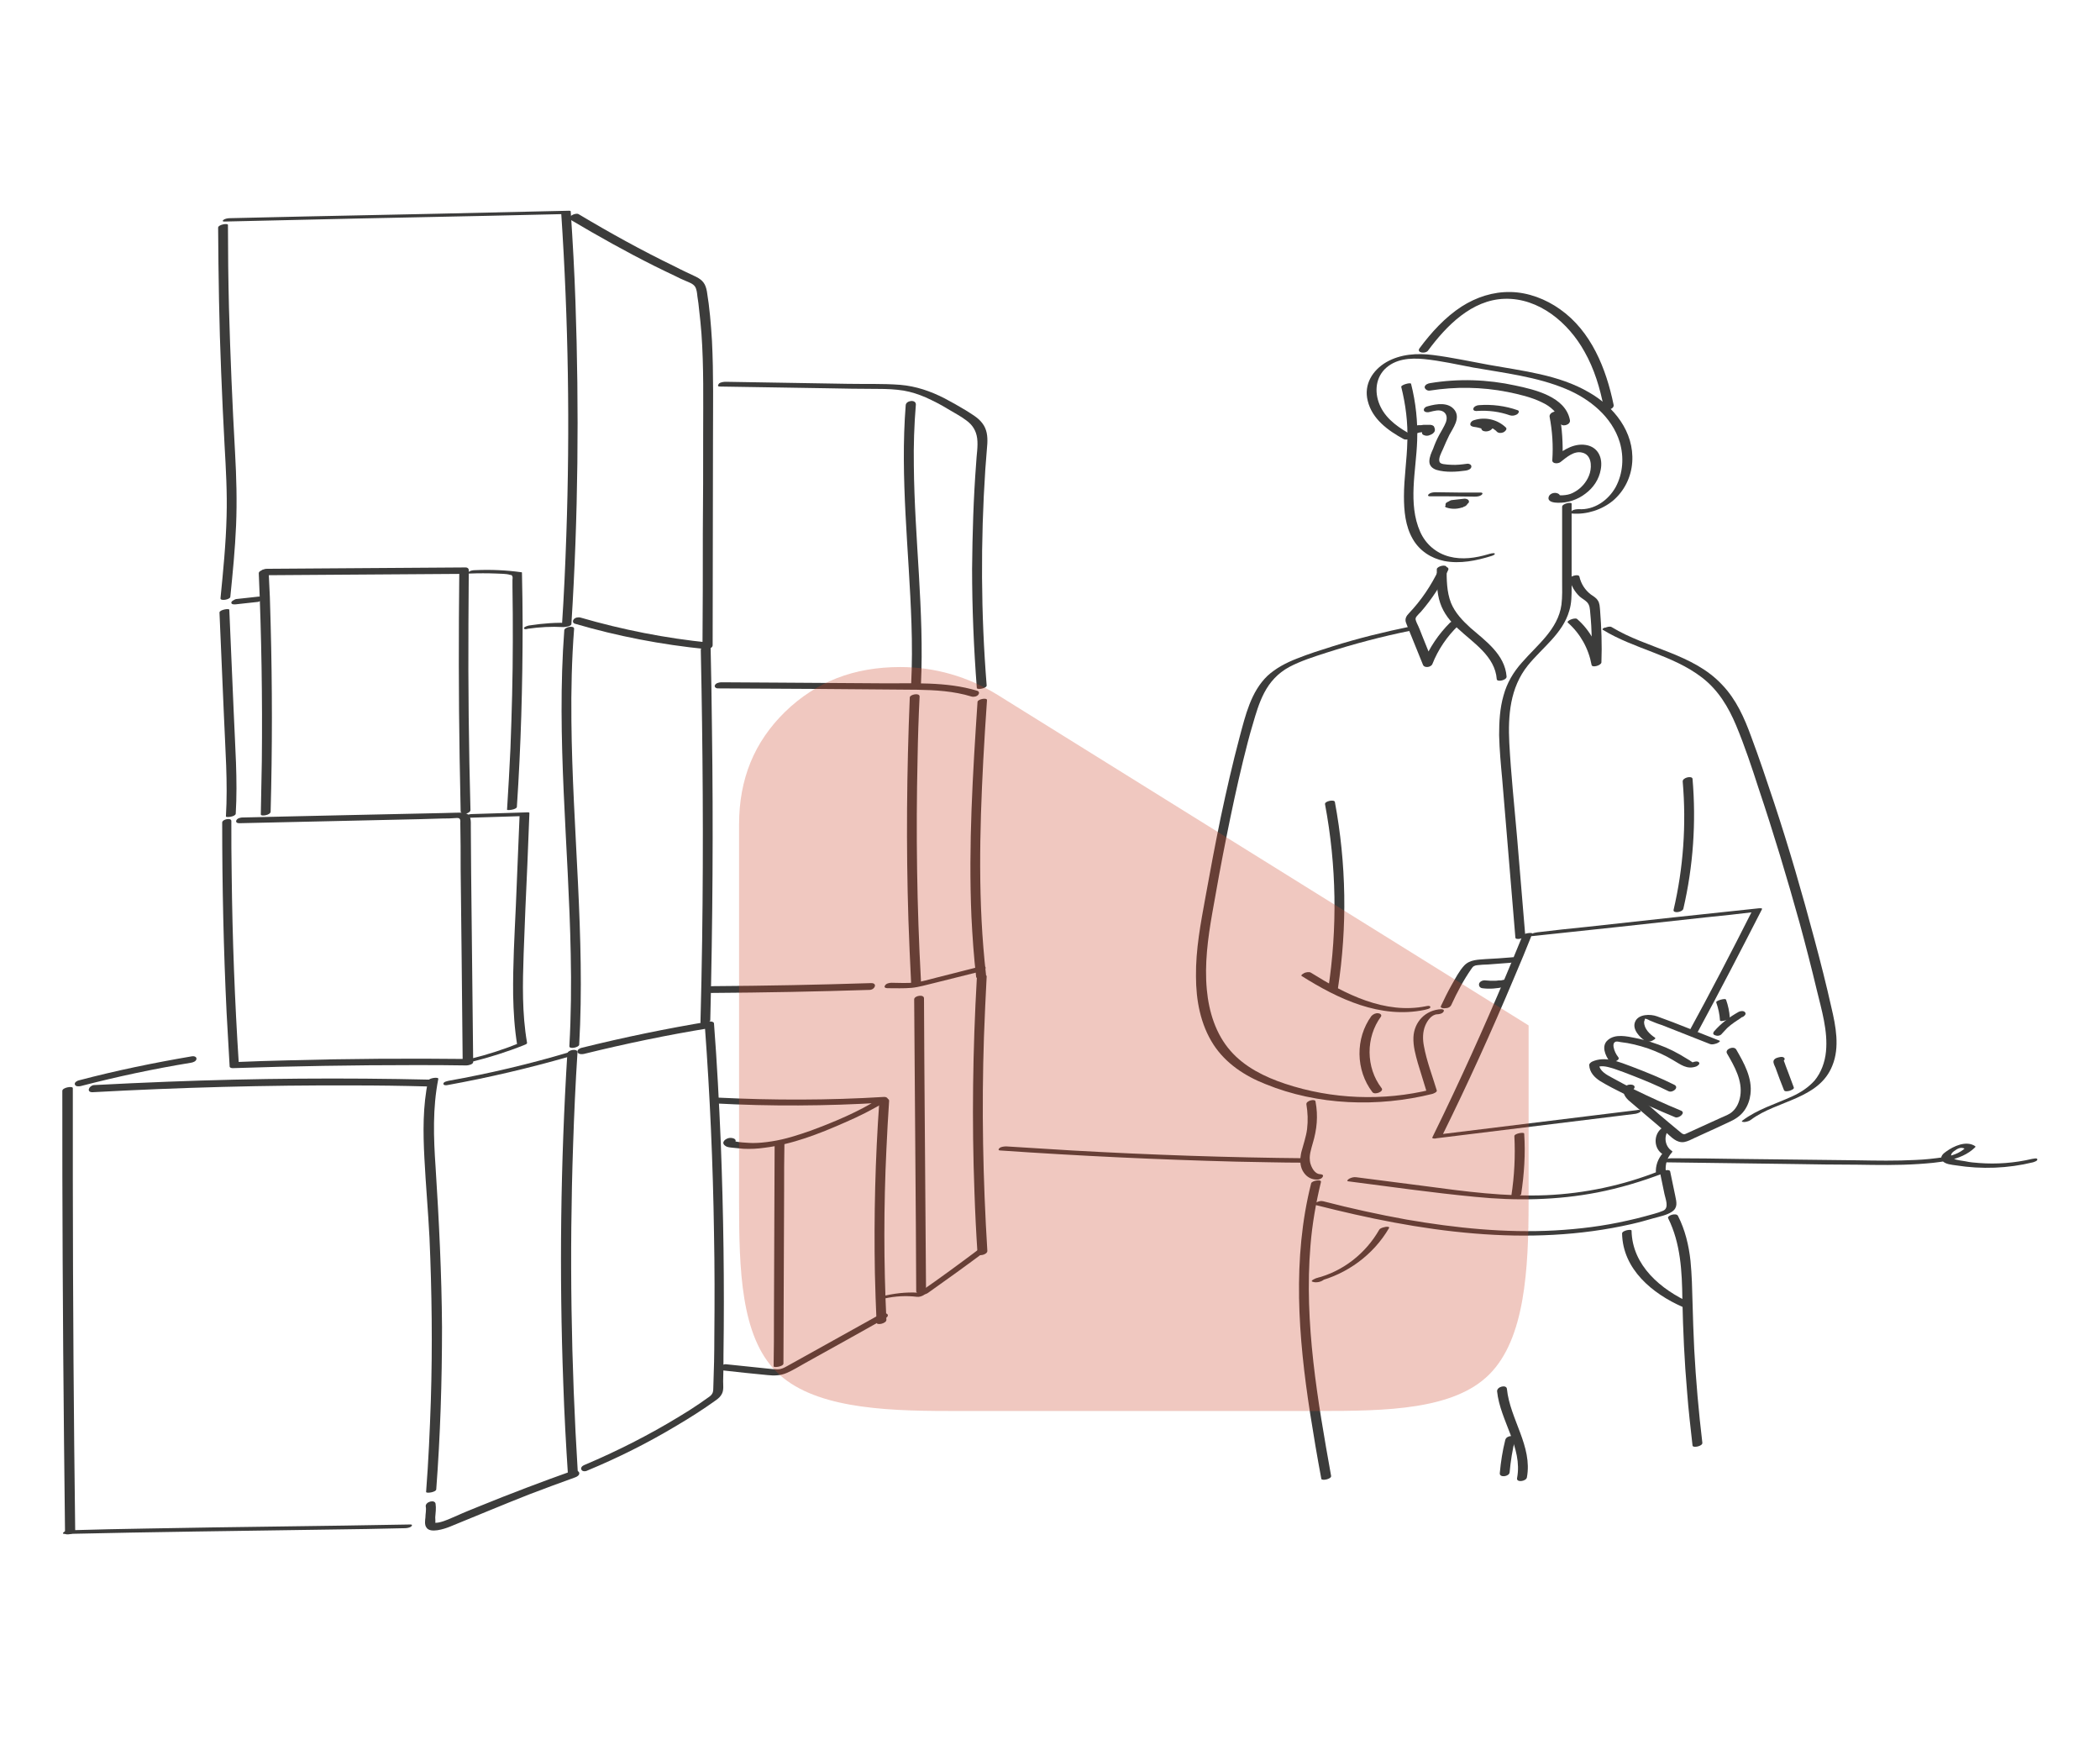 <?xml version="1.0" encoding="UTF-8"?> <svg xmlns="http://www.w3.org/2000/svg" xmlns:xlink="http://www.w3.org/1999/xlink" version="1.1" id="Calque_1" x="0px" y="0px" viewBox="0 0 620 515" style="enable-background:new 0 0 620 515;" xml:space="preserve"> <style type="text/css"> .st0{fill:#3C3C3B;} .st1{opacity:0.3;fill:#CC482E;enable-background:new ;} </style> <g> <path class="st0" d="M22.2,451.8c-0.2-16.7-0.4-33.5-0.5-50.2c-0.1-17.7-0.2-35.4-0.2-53.2c0-9.1,0-18.1,0-27.2 c0-0.7-3.1-0.2-3.1,0.8c0,16.7,0,33.5,0.1,50.2c0.1,17.7,0.2,35.4,0.4,53.2c0.1,9.1,0.2,18.1,0.3,27.2 C19.2,453.3,22.3,452.8,22.2,451.8L22.2,451.8z"></path> <path class="st0" d="M27.4,322.4c25.6-1.4,51.2-2.1,76.8-2c7.3,0,14.6,0.1,21.9,0.3c0.6,0,1.6-0.2,1.9-0.9c0.3-0.6-0.2-1.1-0.8-1.1 c-25.8-0.6-51.7-0.4-77.6,0.6c-7.3,0.3-14.6,0.6-21.9,1C26.2,320.5,25.4,322.5,27.4,322.4L27.4,322.4z"></path> <path class="st0" d="M126.4,319c-1.6,7.5-1.5,15.3-1.1,22.9c0.4,7.8,1.1,15.6,1.5,23.4c0.7,16,0.9,32.1,0.4,48.1 c-0.3,9-0.7,18-1.4,27c0,0.5,3,0.1,3-0.8c1.2-15.9,1.7-31.8,1.7-47.8c-0.1-15.8-0.9-31.6-1.9-47.3c-0.6-8.7-0.9-17.4,0.8-26 C129.6,317.8,126.6,318.2,126.4,319L126.4,319z"></path> <path class="st0" d="M132.1,320.3c12.1-2.2,24.1-5,35.9-8.4c0.3-0.1,1.4-0.4,1.3-1c-0.1-0.5-1.3-0.3-1.6-0.2 c-11.5,3.4-23.3,6.2-35.1,8.3c-0.4,0.1-1.7,0.3-1.7,0.9C130.9,320.4,131.7,320.4,132.1,320.3L132.1,320.3z"></path> <path class="st0" d="M167.5,311c-2,32.4-2.4,64.8-1.2,97.3c0.3,9.1,0.8,18.2,1.4,27.3c0.1,1,3,0.4,2.9-0.8 c-2-32.2-2.5-64.5-1.4-96.8c0.3-9.1,0.7-18.2,1.3-27.4C170.5,309.4,167.6,309.9,167.5,311L167.5,311z"></path> <path class="st0" d="M172.4,311.1c12.2-3,24.6-5.6,37-7.6c-0.4-0.2-0.9-0.4-1.3-0.6c1.5,20.3,2.4,40.6,2.7,61 c0.2,10.1,0.2,20.3,0.1,30.4c0,5.1-0.1,10.1-0.3,15.2c0,1.3-0.1,2-1.2,2.8c-1,0.7-2,1.4-3,2.1c-1.9,1.3-3.8,2.5-5.8,3.7 c-9,5.5-18.5,10.3-28.2,14.4c-0.5,0.2-1.1,0.8-0.7,1.4c0.4,0.6,1.4,0.4,1.9,0.1c8.9-3.7,17.5-8,25.7-12.9c4.1-2.4,8.2-5,12.1-7.8 c0.7-0.5,1.4-1.1,1.8-2c0.5-1.1,0.3-2.4,0.3-3.6c0.1-2.6,0.1-5.1,0.1-7.7c0.3-20.9,0-41.9-0.8-62.8c-0.5-11.7-1.1-23.4-2-35.1 c0-0.5-0.9-0.6-1.3-0.6c-12.7,2.1-25.3,4.7-37.8,7.8c-0.5,0.1-1.4,0.6-1.2,1.3C170.9,311.3,171.9,311.2,172.4,311.1L172.4,311.1z"></path> <path class="st0" d="M65.6,242.8c0,18.7,0.4,37.4,1.3,56.1c0.3,5.3,0.6,10.6,0.9,15.9c0,0.4,0.6,0.5,0.9,0.5 c17.9-0.6,35.7-0.9,53.6-0.9c5.1,0,10.3,0,15.4,0.1c0.5,0,2-0.3,2-1c-0.2-18.5-0.4-37.1-0.6-55.6c0-4.7-0.1-9.3-0.1-14 c0-1.5,0.2-3.4-1.7-3.9c-0.9-0.2-1.9-0.1-2.8-0.1c-1.2,0-2.5,0.1-3.7,0.1c-9.2,0.2-18.5,0.4-27.7,0.6c-10.5,0.2-21,0.5-31.4,0.7 c-0.6,0-1.6,0.2-1.9,0.8s0.2,0.9,0.8,0.9c17.9-0.4,35.7-0.8,53.6-1.2c2.2-0.1,4.5-0.1,6.7-0.2c1.1,0,2.2,0,3.2-0.1 c0.5,0,1.3-0.2,1.6,0.2c0.3,0.3,0.2,1,0.2,1.3c0.1,4.5,0.1,9,0.1,13.5c0.1,8.9,0.2,17.8,0.3,26.7c0.1,10.1,0.2,20.3,0.3,30.4 c0.7-0.3,1.3-0.7,2-1c-17.9-0.2-35.7-0.1-53.6,0.4c-5.1,0.1-10.3,0.3-15.4,0.5c0.3,0.2,0.6,0.3,0.9,0.5 c-1.2-18.6-1.9-37.2-2.1-55.8c-0.1-5.2-0.1-10.5-0.1-15.7C68.5,241.2,65.6,241.8,65.6,242.8L65.6,242.8z"></path> <path class="st0" d="M138,241.4c5.4-0.2,10.8-0.3,16.2-0.5c-0.3-0.1-0.5-0.1-0.8-0.2c-0.4,8.9-0.7,17.8-1.1,26.7 c-0.4,8.7-0.9,17.5-0.8,26.3c0.1,5,0.4,9.9,1.2,14.8c0.3-0.2,0.6-0.5,0.9-0.7c-4.7,1.9-9.6,3.5-14.5,4.7c-0.3,0.1-1.4,0.4-1.3,0.8 c0.1,0.4,1.4,0.1,1.6,0.1c5.2-1.3,10.3-2.9,15.3-4.9c0.2-0.1,1-0.3,0.9-0.7c-1.5-8.7-1.3-17.5-1-26.3s0.7-17.6,1.1-26.4 c0.2-5,0.4-10,0.6-15.1c0-0.3-0.7-0.2-0.8-0.2c-5.4,0.2-10.8,0.3-16.2,0.5c-0.5,0-1.7,0.2-1.9,0.7C137,241.4,137.5,241.4,138,241.4 L138,241.4z"></path> <path class="st0" d="M23.8,320.6c10.8-2.8,21.6-5.1,32.6-6.9c0.6-0.1,1.5-0.4,1.6-1.1s-0.8-0.9-1.3-0.8 c-11.2,1.9-22.4,4.2-33.4,7.1c-0.5,0.1-1.4,0.6-1.2,1.2C22.3,320.8,23.3,320.7,23.8,320.6L23.8,320.6z"></path> <path class="st0" d="M76.4,169.2c0.8,18.5,1.1,37,0.9,55.5c-0.1,5.2-0.2,10.5-0.3,15.7c0,0.7,2.9,0.2,2.9-0.8 c0.5-18.5,0.5-37,0-55.5c-0.1-5.2-0.3-10.4-0.6-15.7C79.3,167.7,76.4,168.2,76.4,169.2L76.4,169.2z"></path> <path class="st0" d="M77.9,169.8c19.5-0.1,39-0.3,58.6-0.4c-0.3-0.3-0.6-0.5-0.9-0.8c-0.2,18.4-0.2,36.8,0.1,55.1 c0.1,5.2,0.2,10.5,0.3,15.7c0,1.4,2.9,0.8,2.9-0.3c-0.5-18.4-0.7-36.8-0.6-55.1c0-5.2,0.1-10.5,0.1-15.7c0-0.5-0.4-0.8-0.9-0.8 c-19.5,0.1-39,0.3-58.6,0.4c-0.6,0-1.6,0.2-1.9,0.8C76.8,169.3,77.3,169.8,77.9,169.8L77.9,169.8z"></path> <path class="st0" d="M138.7,169.3c2.6-0.1,5.2-0.1,7.8,0c1.3,0.1,2.9,0,4.1,0.4c0.5,0.1,0.4-0.1,0.7,0.5c0.1,0.2,0,0.9,0,1 c0,0.7,0,1.3,0,2c0.1,5.4,0.1,10.7,0.1,16.1c0,10.6-0.3,21.1-0.7,31.7c-0.3,6-0.6,12-1,18c0,0.3,2.8,0,2.9-0.8 c1.2-18,1.7-35.9,1.7-53.9c0-5.1-0.1-10.2-0.2-15.3c-0.1-0.1-0.1-0.1-0.3-0.1c-4.4-0.6-8.9-0.8-13.4-0.6c-0.7,0-1.5,0.1-2,0.5 C138.2,169.1,138,169.4,138.7,169.3L138.7,169.3z"></path> <path class="st0" d="M66.2,65.4c26-0.6,52-1.2,78-1.7c7.3-0.2,14.7-0.3,22-0.5c-0.2-0.1-0.3-0.1-0.5-0.2c2.1,31.6,2.6,63.3,1.5,95 c-0.3,8.9-0.7,17.9-1.3,26.8c0.8-0.3,1.6-0.6,2.4-0.9c-4-0.2-7.9,0.1-11.9,0.7c-0.3,0-1.7,0.4-1.7,0.8c0,0.5,0.9,0.3,1.1,0.2 c3.5-0.5,7-0.7,10.5-0.5c0.5,0,2.4-0.2,2.4-0.9c2-31.6,2.3-63.3,1.2-95c-0.3-8.9-0.8-17.9-1.4-26.8c0-0.2-0.4-0.2-0.5-0.2 c-26,0.6-52,1.2-78,1.7c-7.3,0.2-14.7,0.3-22,0.5c-0.6,0-1.5,0.1-2,0.5C65.7,65.1,65.6,65.4,66.2,65.4L66.2,65.4z"></path> <path class="st0" d="M69.5,178.4c2.1-0.2,4.2-0.5,6.4-0.7c0.4,0,0.8-0.2,1.1-0.4c0.2-0.1,0.5-0.3,0.6-0.6c0.1-0.6-0.9-0.6-1.2-0.6 c-2.1,0.2-4.2,0.5-6.4,0.7c-0.4,0-0.8,0.2-1.1,0.4c-0.2,0.1-0.5,0.3-0.6,0.6C68.2,178.5,69.2,178.4,69.5,178.4L69.5,178.4z"></path> <path class="st0" d="M64.4,67.2c0.1,14.3,0.3,28.5,0.9,42.8c0.3,7.1,0.6,14.3,1,21.4c0.4,7,0.8,14,0.6,21c-0.2,8.1-1,16.1-1.8,24.2 c-0.1,0.9,2.8,0.4,2.9-0.4c0.7-7,1.4-14,1.7-21.1c0.3-7.2,0.1-14.3-0.3-21.5c-0.8-14.2-1.4-28.5-1.8-42.8 c-0.2-8.1-0.3-16.3-0.3-24.4C67.3,65.8,64.4,66.3,64.4,67.2L64.4,67.2z"></path> <path class="st0" d="M168.5,64.9c8.1,4.8,16.3,9.4,24.7,13.6c2,1,4.1,2,6.2,3c1,0.5,2,1,3,1.4c0.9,0.4,2.2,0.8,2.8,1.7 c0.5,0.8,0.6,1.9,0.7,2.9c0.2,1.3,0.4,2.6,0.5,3.9c0.3,2.4,0.5,4.7,0.7,7.1c0.7,9.8,0.5,19.7,0.5,29.5s0,19.6-0.1,29.4 c0,11.1,0,22.2-0.1,33.4c0.7-0.4,1.3-0.7,2-1.1c-12.9-1.3-25.6-3.8-38-7.4c-0.7-0.2-1.6,0-2,0.5s-0.3,1.1,0.3,1.3 c12.6,3.7,25.6,6.2,38.7,7.5c0.6,0.1,2-0.3,2-1.1c0-20.1,0.1-40.2,0.1-60.3c0-9.9,0.2-19.7-0.3-29.6c-0.3-4.9-0.7-9.8-1.5-14.6 c-0.4-2.2-1.2-3.3-3.2-4.3c-2.1-1-4.3-2-6.4-3.1c-9.7-4.7-19.1-9.9-28.3-15.4C169.8,62.7,167.2,64.1,168.5,64.9L168.5,64.9z"></path> <path class="st0" d="M64.8,180.8c0.4,10.1,0.9,20.1,1.3,30.2c0.4,10,1.2,20,0.6,30c0,0.4,2.8,0.1,2.9-0.8c0.6-10-0.2-20-0.6-30 c-0.4-10.1-0.9-20.1-1.3-30.2C67.7,179.5,64.8,180,64.8,180.8L64.8,180.8z"></path> <path class="st0" d="M166.6,186c-2.4,31.9,1.3,63.7,1.9,95.6c0.2,9.1,0.1,18.2-0.4,27.2c-0.1,1,2.8,0.4,2.9-0.4 c1.8-31.9-2-63.7-2.3-95.6c-0.1-9.1,0.1-18.1,0.8-27.2C169.5,184.5,166.7,185.1,166.6,186L166.6,186z"></path> <path class="st0" d="M206.9,191.8c0.6,28.6,0.8,57.1,0.4,85.7c-0.1,8.1-0.3,16.3-0.5,24.4c0,0.5,2.9,0.1,2.9-0.8 c0.7-28.6,0.9-57.1,0.5-85.7c-0.1-8.1-0.2-16.3-0.4-24.4C209.8,190.4,206.9,190.9,206.9,191.8L206.9,191.8z"></path> <path class="st0" d="M211.9,203.2c19.6,0.1,39.2,0.2,58.9,0.4c5.4,0.1,10.8,0.4,16,2c0.7,0.2,1.6,0,2-0.5s0.3-1-0.3-1.2 c-9.2-2.8-19.2-2.1-28.6-2.2c-10-0.1-20-0.1-30-0.2c-5.6,0-11.2-0.1-16.9-0.1c-0.6,0-1.6,0.2-1.9,0.8 C210.8,202.7,211.3,203.2,211.9,203.2L211.9,203.2z"></path> <path class="st0" d="M212.5,114.1c10.4,0.2,20.8,0.3,31.2,0.5c5.2,0.1,10.4,0.2,15.6,0.2c2.5,0,5,0.1,7.5,0.5 c2.3,0.4,4.4,1.1,6.5,2c2.2,1,4.4,2.1,6.5,3.4c1.8,1.1,3.8,2.1,5.5,3.4c1.8,1.3,2.9,3,3.2,5.3c0.3,2.4-0.2,4.9-0.3,7.3 c-0.8,10.4-1.1,20.8-1.2,31.2c0,11.7,0.5,23.5,1.4,35.2c0.1,0.6,3,0.1,2.9-0.8c-1.7-21.2-1.8-42.5-0.4-63.7 c0.2-2.6,0.4-5.1,0.6-7.7c0.1-2.1-0.1-4.2-1.5-6c-1.3-1.7-3.2-2.7-4.9-3.8c-2-1.2-4.1-2.4-6.2-3.5c-4.1-2.1-8.4-3.6-13.1-4 c-5.2-0.4-10.4-0.2-15.6-0.3c-12-0.2-23.9-0.4-35.9-0.6c-0.6,0-1.5,0.1-2,0.5C211.9,113.7,211.8,114.1,212.5,114.1L212.5,114.1z"></path> <path class="st0" d="M267.4,119.6c-1.7,21.5,1,43,1.7,64.5c0.2,6,0.2,12.1-0.1,18.1c-0.1,1.6,2.9,1.2,2.9-0.2 c1-21.6-1.9-43-2.1-64.5c-0.1-6,0.1-12.1,0.6-18.1C270.4,117.8,267.5,118.2,267.4,119.6L267.4,119.6z"></path> <path class="st0" d="M268.6,205.9c-0.9,21.9-1.1,43.8-0.4,65.7c0.2,6.2,0.5,12.4,0.8,18.7c0,0.9,3,0.3,2.9-0.8 c-1.2-21.8-1.5-43.7-1-65.5c0.1-6.1,0.3-12.3,0.6-18.4C271.5,204.4,268.6,205,268.6,205.9L268.6,205.9z"></path> <path class="st0" d="M288.6,207.2c-1.4,21.1-2.7,42.2-1.8,63.3c0.3,6,0.7,11.9,1.4,17.9c0.1,0.8,3,0.2,2.9-0.8 c-2.4-21-1.9-42.1-0.8-63.2c0.3-5.9,0.7-11.8,1.1-17.7C291.5,205.8,288.6,206.4,288.6,207.2L288.6,207.2z"></path> <path class="st0" d="M262,291.7c2.4,0,4.8,0.1,7.1-0.1c2.2-0.2,4.4-0.9,6.6-1.4c4.7-1.2,9.3-2.3,14-3.5c0.4-0.1,1.4-0.5,1.3-1.1 c-0.2-0.6-1.3-0.4-1.6-0.3c-4.3,1.1-8.7,2.2-13,3.3c-2.1,0.5-4.2,1.2-6.3,1.4c-2.3,0.3-4.6,0.1-6.9,0.1c-0.6,0-1.6,0.2-1.9,0.8 C260.9,291.4,261.4,291.7,262,291.7L262,291.7z"></path> <path class="st0" d="M216.8,337.4c1.1-1.1-0.4-1.6-1.4-1.5c-1.1,0.1-2.7,1.3-1.3,2.3c0.6,0.5,1.5,0.5,2.3,0.6 c1,0.1,2.1,0.2,3.1,0.3c2.1,0.1,4.1,0,6.2-0.3c8.2-1,16.1-4.1,23.6-7.4c4.2-1.8,8.4-3.9,12.3-6.3c1.1-0.7,0.2-1.4-0.7-1.3 c-16.3,1-32.6,1-48.9,0.2c-0.6,0-1.6,0.2-1.9,0.8c-0.3,0.6,0.2,0.9,0.8,0.9c16.5,0.9,33.1,0.8,49.6-0.2c-0.2-0.4-0.5-0.9-0.7-1.3 c-6.4,4-13.5,7-20.6,9.6c-3.7,1.3-7.4,2.5-11.3,3.1c-1.9,0.3-3.8,0.5-5.6,0.5c-0.6,0-5.9-0.2-5.7-0.8c-0.2,0.2-0.4,0.4-0.5,0.6 l0.1-0.1c-0.4,0.1-0.7,0.3-1.1,0.4c-0.2-0.1-0.5-0.1-0.7-0.2c0.1-0.2,0.2-0.4,0.3-0.7l-0.1,0.1c-0.5,0.4-0.3,0.9,0.3,1.1 C215.4,338.1,216.4,337.9,216.8,337.4L216.8,337.4z"></path> <path class="st0" d="M228.7,337.8c-0.1,17-0.1,33.9-0.2,50.9c0,4.9,0,9.8-0.1,14.6c0,0.5,2.9,0.1,2.9-0.8c0.1-17,0.1-33.9,0.2-50.9 c0-4.9,0-9.8,0.1-14.6C231.6,336.5,228.7,336.9,228.7,337.8L228.7,337.8z"></path> <path class="st0" d="M259.6,325.3c-1.2,16.8-1.6,33.6-1.3,50.5c0.1,4.9,0.3,9.7,0.5,14.6c0,0.9,2.9,0.3,2.9-0.8 c-0.8-16.8-0.8-33.5,0-50.3c0.2-4.8,0.5-9.6,0.8-14.3C262.6,323.7,259.7,324.3,259.6,325.3L259.6,325.3z"></path> <path class="st0" d="M259.8,388c-7.4,4.1-14.7,8.2-22.1,12.3c-1.8,1-3.6,2-5.4,3c-0.9,0.5-1.7,0.9-2.7,0.9c-0.9,0-1.9-0.1-2.8-0.2 c-4.2-0.4-8.3-0.9-12.5-1.3c-1.2-0.1-3,1.6-1.1,1.8c4.5,0.5,9,1,13.4,1.4c1.9,0.2,3.7,0.2,5.6-0.6c1.9-0.8,3.8-2,5.6-3 c7.9-4.4,15.9-8.8,23.8-13.3c0.5-0.3,0.8-0.9,0.2-1.2C261.3,387.3,260.3,387.7,259.8,388L259.8,388z"></path> <path class="st0" d="M261.1,383.3c3.2-0.7,6.4-0.9,9.6-0.5c0.7,0.1,1.5-0.2,2-0.5s0.4-0.6-0.2-0.6c-3.7-0.4-7.4-0.1-11,0.7 c-0.4,0.1-0.8,0.2-1.1,0.3c-0.1,0.1-0.6,0.3-0.6,0.4C259.8,383.5,260.9,383.3,261.1,383.3L261.1,383.3z"></path> <path class="st0" d="M288.8,368.9c-5.6,4.2-11.3,8.4-17.1,12.4c-0.5,0.4-0.3,0.8,0.2,0.9c0.7,0.1,1.5-0.2,2-0.5 c5.8-4.1,11.5-8.2,17.1-12.4c0.5-0.4,0.3-0.8-0.2-0.9C290.2,368.2,289.4,368.5,288.8,368.9L288.8,368.9z"></path> <path class="st0" d="M269.9,295c0.2,22.4,0.3,44.8,0.5,67.2c0,6.3,0.1,12.6,0.1,18.9c0,1.3,2.9,0.7,2.9-0.3 c-0.2-22.4-0.3-44.8-0.5-67.2c0-6.3-0.1-12.6-0.1-18.9C272.8,293.4,269.9,293.9,269.9,295L269.9,295z"></path> <path class="st0" d="M288.4,288.7c-1.2,21.1-1.5,42.2-0.7,63.3c0.2,6,0.5,12,0.9,18c0.1,1,3,0.4,2.9-0.8c-1.3-21-1.7-42.1-1-63.1 c0.2-5.9,0.5-11.9,0.8-17.8C291.4,287.1,288.5,287.7,288.4,288.7L288.4,288.7z"></path> <path class="st0" d="M121.2,450c-26,0.5-52,0.7-78,1.2c-7.4,0.1-14.9,0.3-22.3,0.5c-0.6,0-1.5,0.1-2,0.5c-0.4,0.3-0.5,0.6,0.2,0.6 c26-0.6,52.1-0.9,78.1-1.3c7.4-0.1,14.8-0.2,22.2-0.4c0.6,0,1.5-0.1,2-0.5C121.7,450.3,121.8,450,121.2,450L121.2,450z"></path> <path class="st0" d="M417,128.5c-3.7-2-7.5-4.5-9.4-8.4c-1.8-3.7-1.7-8.1,1.2-11.1c3.1-3.1,7.5-3.4,11.7-3 c4.9,0.5,9.7,1.6,14.5,2.5c9.1,1.6,18.7,2.7,27.3,6.3c7,2.9,13.6,8.2,15.9,15.7c1.3,4.4,1,9.2-1.2,13.3c-2.2,3.9-6.3,6.8-10.9,6.5 c-0.6,0-1.6,0.1-2,0.5s-0.4,0.8,0.2,0.8c4.2,0.3,8.6-1.1,11.9-3.8c3.4-2.9,5.4-7,5.7-11.4c0.6-8.9-5.4-16.4-12.8-20.6 c-8.9-5.2-19.6-6.3-29.5-8.1c-5.5-1-11-2.2-16.5-2.9c-4.7-0.6-9.6-0.3-13.8,2.1c-4.1,2.4-6.7,6.6-5.5,11.4c1.3,5.4,6,8.8,10.6,11.3 c0.6,0.3,1.3,0.1,1.9-0.1C416.3,129.4,417.5,128.8,417,128.5L417,128.5z"></path> <path class="st0" d="M421.6,103.5c5.4-7.3,12.9-15,22.6-15.3c10.2-0.3,18.9,7.1,23.6,15.6c2.9,5.1,4.6,10.8,5.7,16.5 c0.3,1.3,3.2,0.5,2.9-0.8c-2.2-10.7-6.6-21.7-15.8-28.2c-4.2-3-9.4-5-14.6-5.1s-10.1,1.5-14.5,4.3c-4.9,3.2-8.9,7.6-12.4,12.3 C418.1,104.2,420.9,104.5,421.6,103.5L421.6,103.5z"></path> <path class="st0" d="M413.7,114.2c1.3,5.2,2,10.6,1.8,16c-0.1,5.4-1,10.9-1,16.3c0,4.3,0.4,8.8,2.6,12.6c2,3.5,5.4,5.7,9.3,6.5 c4.7,0.9,9.5-0.1,14-1.5c0.3-0.1,1.1-0.4,0.9-0.7s-1.6,0.1-1.9,0.2c-3.7,1.1-7.7,1.7-11.5,0.7c-3.9-1-7-3.7-8.6-7.3 c-3.7-8.3-1.2-18.1-0.9-26.9c0.2-5.6-0.4-11.3-1.8-16.8C416.5,112.8,413.6,113.6,413.7,114.2L413.7,114.2z"></path> <path class="st0" d="M457.5,123c0.8,4.2,1.1,8.5,0.8,12.8c-0.1,1.2,1.8,1.1,2.4,0.6c1.8-1.4,4-3.4,6.4-2.8c2.7,0.6,2.9,3.8,2.3,6 c-0.6,2.1-2,3.9-3.7,5.1c-0.9,0.6-1.8,1.1-2.8,1.3c-0.5,0.1-1.1,0.2-1.6,0.2c-0.2,0-0.4,0-0.6,0c-0.6,0-0.5-0.2-0.6,0.3 c-0.2,0.3-0.3,0.5-0.5,0.8l0.1-0.1c-0.4,0.1-0.7,0.3-1.1,0.4c0.1,0,0.1,0,0.2,0c-0.4-0.1-0.8-0.3-1.2-0.4l0.1,0.1 c0.9,1,3.6-0.2,2.7-1.3c-0.8-0.9-2.9-0.6-3.2,0.8c-0.3,1.4,1.8,1.6,2.7,1.6c2.9,0.1,5.9-0.9,8.2-2.7c2.3-1.7,4-4.2,4.5-7.1 c0.6-3.1-0.5-6.2-3.7-7.1c-3.8-1-7.2,1.2-10,3.4c0.8,0.2,1.6,0.4,2.4,0.6c0.2-4.5-0.1-9-0.9-13.4 C460.2,120.8,457.3,121.6,457.5,123L457.5,123z"></path> <path class="st0" d="M461.2,149.6c0,4.8,0,9.7,0,14.5c0,2.4,0,4.8,0,7.2s0.1,4.8-0.2,7.2c-1,7.3-7.2,11.9-11.7,17.1 c-2.5,2.8-4.4,6-5.4,9.7c-1.1,3.8-1.3,7.8-1.3,11.7c0.1,4.3,0.5,8.6,0.9,12.9c0.4,4.8,0.8,9.6,1.2,14.4c0.9,10.8,1.8,21.7,2.7,32.5 c0.1,0.8,3,0.2,2.9-0.8c-0.8-9.6-1.6-19.2-2.4-28.8c-0.8-9.3-1.8-18.6-2.3-27.9c-0.4-8.1,0.2-16.3,5.5-22.9 c4.2-5.2,10.3-9.4,12.2-16.1c0.7-2.2,0.7-4.6,0.7-6.9c0-2.7,0-5.5,0-8.2c0-5.5,0-11,0-16.5C464.1,148.1,461.2,148.6,461.2,149.6 L461.2,149.6z"></path> <path class="st0" d="M424.2,168c0,3.3-0.1,6.8,1,10c1,3,3,5.5,5.3,7.6c4.5,4.2,10.9,8.1,11.4,14.9c0.1,0.9,3,0.3,2.9-0.8 c-0.5-6.5-6.2-10.5-10.7-14.4c-2.3-2.1-4.5-4.4-5.7-7.3c-1.3-3.3-1.3-6.9-1.3-10.4C427.2,166.4,424.3,167.1,424.2,168L424.2,168z"></path> <path class="st0" d="M424.8,168.1c-2.3,4.8-5.2,9.1-8.8,12.9c-0.8,0.8-1.3,1.7-0.9,2.8c0.5,1.4,1.1,2.7,1.6,4 c1.1,2.8,2.3,5.6,3.4,8.4c0.4,1.1,2.4,0.8,2.8-0.2c1.7-4.3,4.3-8.1,7.6-11.3c0.5-0.5,0.2-1.2-0.4-1.4c-0.7-0.3-1.5,0.1-2,0.5 c-3.4,3.4-6.1,7.4-7.9,11.8c0.9-0.1,1.9-0.2,2.8-0.2c-1-2.6-2.1-5.1-3.1-7.7c-0.5-1.3-1-2.6-1.6-3.8c-0.3-0.8-0.6-1.2-0.1-1.9 c0.4-0.5,0.9-1,1.3-1.4c3.2-3.7,5.9-7.8,8-12.2C428.3,167,425.3,167,424.8,168.1L424.8,168.1z"></path> <path class="st0" d="M462.9,183.8c3.7,3.3,6.1,7.6,7,12.5c0.2,0.9,2.9,0.1,2.9-0.8c0.2-5.1,0-10.3-0.4-15.4c-0.1-1-0.1-2.1-0.7-2.9 c-0.5-0.8-1.3-1.2-2-1.7c-1.7-1.3-2.9-3.1-3.4-5.3c-0.2-0.9-3.1-0.1-2.9,0.8c0.5,1.9,1.5,3.7,3,5.1c0.7,0.6,1.5,1,2.1,1.6 c0.9,0.9,0.9,2.1,1,3.2c0.5,5.1,0.6,10.3,0.4,15.4c1-0.3,1.9-0.5,2.9-0.8c-0.9-4.9-3.4-9.5-7.2-12.8 C464.9,182.2,462.3,183.3,462.9,183.8L462.9,183.8z"></path> <path class="st0" d="M473.2,185.9c9.3,5.7,20.6,7.4,29.3,14.1c4.8,3.7,7.8,8.7,10.1,14.2c2.5,6,4.6,12.3,6.6,18.5 c4.4,13.1,8.4,26.4,12.1,39.7c1.8,6.6,3.5,13.2,5.1,19.9c1.4,5.8,3.3,12,2.7,18.1c-0.3,3.1-1.4,6.2-3.4,8.6c-1.8,2-4.1,3.5-6.5,4.6 c-5,2.3-10.3,3.8-14.8,7.2c-0.5,0.4,0.5,0.4,0.7,0.4c0.7-0.1,1.4-0.3,1.9-0.7c7.6-5.7,20.1-6,24-16c2.2-5.4,1-11.6-0.3-17.1 c-1.5-6.7-3.2-13.4-5-20.1c-3.6-13.5-7.5-27-11.9-40.3c-2.2-6.6-4.4-13.2-6.8-19.6c-2-5.5-4.4-10.9-8.5-15.2 c-8.6-9.3-22.2-10.7-32.7-17.1c-0.5-0.3-1.4,0-1.9,0.2C474,185.1,472.8,185.6,473.2,185.9L473.2,185.9z"></path> <path class="st0" d="M508.4,305.1c0.5-0.5,0.9-1,1.4-1.5c0.2-0.2,0.5-0.5,0.8-0.7c0.1-0.1,0.1-0.1,0.2-0.2c0.2-0.1-0.2,0.2,0,0 c0.1-0.1,0.3-0.2,0.4-0.3c0.5-0.4,1.1-0.8,1.7-1.2c0.3-0.2,0.6-0.4,0.9-0.6c0.1-0.1,0.3-0.2,0.4-0.3c0.1,0,0.1-0.1,0.2-0.1 c-0.3,0.1,0,0,0.1,0c0.4-0.2,1.2-0.8,0.7-1.4c-0.4-0.5-1.4-0.4-1.9-0.1c-2.7,1.5-5.2,3.4-7.2,5.7c-0.2,0.2-0.3,0.5-0.3,0.7 c0.1,0.3,0.3,0.4,0.6,0.5C507.1,305.9,508,305.7,508.4,305.1L508.4,305.1z"></path> <path class="st0" d="M510.7,300.4c-0.1-1.8-0.5-3.6-1.1-5.3c-0.1-0.2-0.4-0.2-0.5-0.2c-0.3,0-0.7,0.1-1.1,0.2 c-0.3,0.1-0.7,0.2-1,0.4c-0.1,0.1-0.4,0.2-0.3,0.4c0.6,1.7,1,3.5,1.1,5.3c0,0.2,0.4,0.2,0.5,0.2c0.3,0,0.7-0.1,1.1-0.2 c0.3-0.1,0.7-0.2,1-0.4C510.4,300.7,510.7,300.6,510.7,300.4L510.7,300.4z"></path> <path class="st0" d="M449.5,276.2c-6.4,15.7-13.2,31.3-20.4,46.6c-2,4.3-4.1,8.6-6.2,12.9c-0.3,0.5,1.1,0.4,1.2,0.3 c19.5-2.4,39-4.8,58.6-7.2c0.3,0,1.7-0.4,1.7-0.8c0-0.5-0.8-0.4-1.2-0.3c-19.5,2.4-39,4.8-58.6,7.2c0.4,0.1,0.8,0.2,1.2,0.3 c7.5-15.2,14.5-30.6,21.1-46.3c1.9-4.4,3.7-8.8,5.5-13.3C452.6,275.2,449.8,275.4,449.5,276.2L449.5,276.2z"></path> <path class="st0" d="M452.6,276.3c17-1.8,33.9-3.6,50.9-5.5c4.9-0.5,9.8-1,14.6-1.6c-0.3-0.1-0.5-0.2-0.8-0.3 c-6.1,12.1-12.4,24.2-18.9,36.1c-0.2,0.5,1,0.3,1.2,0.3c0.5-0.1,1.4-0.3,1.7-0.8c6.5-12,12.7-24,18.9-36.1c0.2-0.4-0.7-0.3-0.8-0.3 c-17,1.8-33.9,3.6-50.9,5.5c-4.9,0.5-9.8,1-14.6,1.6c-0.5,0.1-1.6,0.2-1.9,0.7C451.7,276.3,452.2,276.4,452.6,276.3L452.6,276.3z"></path> <path class="st0" d="M497,268.2c2.9-12.5,3.8-25.5,2.7-38.3c-0.1-1-3-0.4-2.9,0.8c1.1,12.7,0.2,25.5-2.7,37.9 C493.9,269.7,496.8,269.3,497,268.2L497,268.2z"></path> <path class="st0" d="M391.2,237.4c3.4,18.1,3.7,36.6,0.9,54.8c-0.1,0.9,2.7,0.4,2.9-0.4c2.8-18.3,2.5-36.9-0.9-55.1 C393.9,235.9,391,236.5,391.2,237.4L391.2,237.4z"></path> <path class="st0" d="M422.1,121.6c1.3-0.3,2.8-0.8,4-0.1c1.1,0.7,1.2,1.9,0.8,3.1c-0.5,1.3-1.3,2.5-2,3.8c-0.7,1.3-1.3,2.7-1.8,4.1 c-0.5,1.1-1.1,2.4-1.1,3.7s0.9,2.1,2.1,2.5c2.7,0.8,5.9,0.6,8.7,0.2c0.6-0.1,1.5-0.4,1.6-1.1c0.1-0.7-0.8-1-1.3-0.9 c-1.5,0.2-3.1,0.4-4.6,0.3c-0.8,0-1.5-0.1-2.3-0.2c-0.5-0.1-1-0.2-1.2-0.7c-0.4-1,0.6-2.8,1-3.7c0.6-1.4,1.2-2.8,1.9-4.2 c1.1-2.1,3.3-4.9,1.6-7.3c-1.8-2.5-5.4-1.9-7.9-1.2c-0.6,0.1-1.4,0.6-1.2,1.3C420.6,121.7,421.6,121.8,422.1,121.6L422.1,121.6z"></path> <path class="st0" d="M422.1,146.5c4.4,0,8.9,0,13.3,0.1c0.7,0,1.5-0.1,2-0.5c0.4-0.3,0.4-0.7-0.2-0.7c-4.4,0-8.9,0-13.3-0.1 c-0.7,0-1.5,0.1-2,0.5C421.5,146.1,421.5,146.5,422.1,146.5L422.1,146.5z"></path> <path class="st0" d="M427,149.8c1.7,0.6,3.7,0.5,5.4-0.3c0.3-0.1,0.5-0.3,0.7-0.5c0.1-0.2,0.2-0.4,0.2-0.6 c-0.2-0.5-0.8-0.7-1.3-0.6c-0.3,0-0.5,0.1-0.8,0.1c-0.1,0-0.1,0-0.2,0s-0.3,0,0,0s0,0,0,0c-0.1,0-0.1,0-0.2,0 c-0.3,0-0.5-0.1-0.8-0.1c-0.2,0,0.2,0.1,0.1,0c-0.1,0-0.1,0-0.2,0s-0.3-0.1-0.4-0.1c-0.3,0.6-0.7,1.3-1,1.9 c1.2-0.1,2.4-0.3,3.6-0.4c0.4,0,0.8-0.2,1.1-0.4c0.2-0.2,0.5-0.4,0.5-0.7c0-0.7-0.8-0.9-1.3-0.9c-1.2,0.1-2.4,0.3-3.6,0.4 c-0.3,0-0.6,0.1-0.9,0.3c-0.2,0.1-0.5,0.3-0.6,0.6c-0.1,0.2-0.1,0.3-0.1,0.5c0.1,0.3,0.4,0.5,0.6,0.5c1.3,0.4,2.7,0.5,4.1,0.3 c-0.2-0.6-0.3-1.2-0.5-1.8c-0.1,0.1-0.3,0.1-0.4,0.2c0.3-0.1,0.3-0.1,0.2-0.1c0,0,0,0-0.1,0s-0.2,0.1-0.3,0.1c-0.1,0-0.1,0-0.2,0 c-0.3,0.1,0.4-0.1,0.1,0c-0.2,0-0.3,0-0.5,0c-0.1,0-0.4,0,0.1,0c-0.1,0-0.2,0-0.2,0c-0.1,0-0.3,0-0.4,0h-0.1c0.2,0,0.3,0.1,0.2,0 c-0.1,0-0.2,0-0.2-0.1c-0.2,0-0.3-0.1-0.5-0.2c-0.3-0.1-0.8-0.1-1.1,0c-0.3,0.1-0.7,0.3-1,0.5c-0.2,0.2-0.3,0.5-0.2,0.8 C426.5,149.5,426.7,149.7,427,149.8L427,149.8z"></path> <path class="st0" d="M437.9,127.2c0.8,0.3,1.8,0.1,2.4-0.4c0.5-0.4,0.9-1.1,0.5-1.7c-0.3-0.6-1.1-0.8-1.7-0.7 c-0.8,0.1-1.6,0.4-2,1.1c0.7-0.3,1.5-0.5,2.2-0.8c-1.1-0.4-2.2-0.6-3.3-0.8c-0.1,0.7-0.2,1.3-0.3,2c0.2,0,0.3-0.1,0.5-0.1 c0.1,0,0.2,0,0.2-0.1c0.2-0.1,0,0,0,0c0.1-0.1,0.4-0.1,0.5-0.1c0.2,0,0.3,0,0.5,0c0,0,0.3,0,0.1,0c-0.2,0,0.1,0,0.1,0 c0.2,0,0.3,0,0.5,0s0.3,0,0.5,0.1c0,0,0.3,0,0.1,0c-0.2,0,0.2,0,0.2,0c0.3,0.1,0.6,0.2,0.9,0.3c0.1,0.1,0.3,0.1,0.4,0.2 c-0.1-0.1,0,0,0,0c0.1,0,0.1,0.1,0.2,0.1c0.3,0.2,0.6,0.3,0.8,0.5c0.1,0.1,0.3,0.2,0.4,0.3c0.1,0,0.1,0.1,0.2,0.2 c0.2,0.1-0.2-0.2,0.1,0.1c0.5,0.5,1.3,0.5,2,0.2c0.4-0.2,1.2-0.9,0.7-1.4c-2.5-2.4-6.1-3.2-9.3-2.2c-0.5,0.1-1.1,0.5-1.2,1.1 s0.5,0.8,1,0.9c0.9,0.1,1.7,0.3,2.7,0.6c0.8,0.2,1.8-0.1,2.2-0.8c-0.2,0.1-0.4,0.3-0.5,0.4c-0.3,0.1-0.6,0.1-0.8,0.2 c-0.2,0-0.4-0.1-0.5-0.3c-0.2-0.7,1.5-0.8,1.6-0.8c-0.6-0.3-1.6,0-2,0.5C437.1,126.4,437.3,126.9,437.9,127.2L437.9,127.2z"></path> <path class="st0" d="M436.2,121.3c3.2-0.2,6.5,0.2,9.6,1.3c0.7,0.2,1.4,0.1,2.1-0.3c0.3-0.2,0.9-0.9,0.2-1.2 c-3.7-1.3-7.6-1.8-11.5-1.5c-0.5,0-1.5,0.4-1.6,1C434.8,121.3,435.8,121.4,436.2,121.3L436.2,121.3z"></path> <path class="st0" d="M418.1,127.5c1,0,1.9,0,2.9,0c0.1-0.6,0.2-1.2,0.3-1.7c-0.3,0.1-0.5,0.2-0.8,0.2c-0.1,0-0.1,0-0.2,0 c-0.3,0.1,0.3,0,0.1,0c-0.1,0-0.3,0-0.4,0.1c-0.3,0-0.5,0.1-0.8,0.1s0.3,0,0,0c-0.1,0-0.1,0-0.2,0s-0.3,0-0.4,0 c-0.1,0.6-0.2,1.2-0.3,1.7c0.3-0.1,0.6-0.2,1-0.3c0.1,0,0.2,0,0.2,0c-0.5,0.1-0.2,0-0.1,0c0.2,0,0.3-0.1,0.5-0.1s0.3,0,0.5,0 c0.1,0,0.4,0-0.1,0c0.1,0,0.2,0,0.2,0c0.3,0,0.7,0,1,0.1c-0.3-0.2-0.6-0.3-0.9-0.5c0.1,0.2,0.2,0.5,0.2,0.7c0-0.1,0-0.2,0-0.2 c0,0.1,0,0.2-0.1,0.3c0-0.1,0.1-0.2,0.1-0.2c-0.1,0.1,0.2-0.2,0.1-0.1c0,0,0,0,0.1-0.1s0.2-0.2,0.3-0.2c0.3-0.1,0.6-0.2,0.9-0.2 c0.1,0,0.2,0,0.3,0.1c0.1,0,0.1,0.1,0.1,0c0.1,0.1,0.1,0.1,0.2,0.2c0,0,0,0-0.1-0.1c0,0.1,0.1,0.1,0.1,0.2v-0.1c0,0.1,0,0.2,0,0.2 s0,0,0-0.1c0,0.1-0.1,0.2-0.1,0.2s0,0,0-0.1c-0.1,0.1-0.2,0.3-0.3,0.3c-0.5,0.3-1.2,0.5-1.8,0.2c-0.1-0.1-0.1-0.1-0.2-0.2l0,0 c0-0.1-0.1-0.1-0.1-0.2v0.1c0,0.2,0.4,0.4,0.6,0.5c0.3,0.1,0.8,0.1,1.1,0c0.3-0.1,0.7-0.2,1-0.5c0.1-0.1,0.1-0.2,0.2-0.2 c0.1-0.1,0.1-0.3,0.1-0.5s-0.2-0.4-0.4-0.5c-0.3-0.2-0.7-0.2-1.1-0.2c-0.7,0.1-1.4,0.4-1.8,0.9c-0.3,0.4-0.2,0.9,0.3,1.1 c0.6,0.3,1.3,0.3,1.9,0c0.6-0.2,1.2-0.6,1.4-1.2c0.1-0.4,0-0.8-0.2-1.2c0-0.1-0.1-0.2-0.1-0.2c-0.1-0.1-0.3-0.2-0.5-0.3 c-0.2,0-0.3-0.1-0.5-0.1s-0.4,0-0.6,0c-0.5,0-0.9,0-1.4,0c-0.9,0.1-1.8,0.3-2.7,0.6c-0.3,0.1-0.6,0.2-0.8,0.4 c-0.2,0.1-0.4,0.3-0.4,0.6c-0.1,0.5,0.5,0.7,0.9,0.7c1.4,0.1,2.9-0.1,4.2-0.5c0.3-0.1,0.6-0.2,0.8-0.4c0.2-0.1,0.4-0.3,0.4-0.6 c0-0.5-0.5-0.8-0.9-0.7c-1,0-1.9,0-2.9,0c-0.4,0-0.8,0.1-1.1,0.2c-0.3,0.1-0.6,0.3-0.8,0.6c-0.1,0.2-0.2,0.5,0,0.7 C417.5,127.4,417.8,127.5,418.1,127.5L418.1,127.5z"></path> <path class="st0" d="M422.1,115.3c7.6-1.2,15.4-1.1,23,0.4c3.4,0.7,6.9,1.5,10,3c2.6,1.2,5,3.1,5.5,6.1c0.3,1.4,3.2,0.7,2.9-0.8 c-1.3-6.9-10.4-9-16.1-10.2c-8.2-1.8-16.8-2.1-25.2-0.7c-0.6,0.1-1.5,0.4-1.6,1.2C420.7,114.9,421.4,115.4,422.1,115.3L422.1,115.3 z"></path> <path class="st0" d="M416.6,184.9c-7.8,1.6-15.6,3.5-23.2,5.9c-3.5,1.1-7,2.2-10.5,3.6c-3.1,1.2-6.2,2.8-8.7,5.1 c-4.9,4.7-6.5,11.7-8.2,18c-2.1,7.9-3.9,15.8-5.6,23.8c-1.6,7.8-3.1,15.7-4.5,23.5c-1.4,7.7-2.9,15.5-2.8,23.4 c0,7,1.3,14.2,5.2,20.2c3.6,5.5,9.2,9.2,15.3,11.6c15.4,6.3,33.2,6.9,49.3,2.9c0.3-0.1,1.4-0.5,1.3-1c-1.3-4.3-3-8.7-3.8-13.1 c-0.4-2-0.4-4.2,0.4-6.1c0.6-1.4,1.8-3.2,3.5-3.3c0.6,0,1.6-0.2,1.9-0.8c0.3-0.5-0.2-0.7-0.7-0.7c-4.6,0.2-8,3.7-8.2,8.3 c-0.1,2.6,0.6,5.1,1.3,7.6c0.9,2.9,1.8,5.9,2.7,8.8c0.4-0.3,0.9-0.7,1.3-1c-14.2,3.5-29.4,2.9-43.2-1.7c-6-2-11.9-4.9-16.1-9.7 c-4.4-5-6.4-11.6-7-18.1c-0.7-7.5,0.3-15.1,1.6-22.5c1.3-7.5,2.7-15.1,4.2-22.6s3.1-15,4.9-22.4c0.9-3.6,1.8-7.3,2.9-10.9 c0.9-3.1,1.8-6.2,3.3-9.1c1.7-3.3,4.1-5.9,7.4-7.7c3.4-1.8,7.2-3,10.9-4.2c8.1-2.6,16.4-4.8,24.8-6.5c0.4-0.1,1.6-0.3,1.7-0.9 C417.9,184.8,417,184.8,416.6,184.9L416.6,184.9z"></path> <path class="st0" d="M384.3,288.1c10.8,6.8,23.2,12.7,36.3,10c0.3-0.1,1.7-0.3,1.7-0.8s-0.8-0.4-1.2-0.3c-12.3,2.5-24-3.6-34.1-9.9 c-0.5-0.3-1.4-0.1-1.9,0.1C385,287.3,383.9,287.8,384.3,288.1L384.3,288.1z"></path> <path class="st0" d="M428.5,296.6c1.7-3.7,3.6-7.3,5.9-10.6c0.5-0.8,0.9-1,1.8-1.1c1-0.1,2.1-0.2,3.1-0.2c2.2-0.2,4.4-0.3,6.6-0.5 c0.5,0,1.6-0.4,1.6-1c0.1-0.7-0.8-0.7-1.3-0.6c-2.5,0.2-5,0.4-7.5,0.5c-2.2,0.2-4.7,0.1-6.4,1.9c-1.5,1.6-2.6,3.8-3.7,5.7 c-1.2,2.1-2.2,4.2-3.2,6.3c-0.3,0.6,1,0.7,1.3,0.6C427.5,297.6,428.2,297.3,428.5,296.6L428.5,296.6z"></path> <path class="st0" d="M437.6,291.7c2.2,0.3,4.4,0.1,6.6-0.4c0.3-0.1,0.7-0.3,0.9-0.6c0.2-0.2,0.3-0.6,0.2-0.8 c-0.2-0.7-1.1-0.8-1.7-0.6c-0.2,0.1-0.5,0.1-0.7,0.1c-0.4,0.1,0.2,0-0.1,0c-0.1,0-0.2,0-0.3,0c-0.5,0.1-0.9,0.1-1.4,0.1 c-0.2,0-0.5,0-0.7,0c-0.1,0-0.2,0-0.3,0c-0.3,0,0.3,0-0.1,0c-0.5,0-0.9-0.1-1.4-0.1c-0.7-0.1-1.6,0.2-1.9,0.9 C436.5,291.1,437,291.6,437.6,291.7L437.6,291.7z"></path> <path class="st0" d="M385.7,326c0.4,2.4,0.5,4.8,0.2,7.3c-0.3,2.3-1.1,4.5-1.7,6.8c-0.4,1.9-0.5,3.8,0.4,5.5c0.9,1.6,2.2,2.5,4,2.6 c0.6,0.1,1.6-0.2,1.9-0.8c0.4-0.6-0.3-0.8-0.8-0.8c-1.6-0.1-2.6-2.1-2.9-3.5c-0.4-1.9,0.3-3.9,0.8-5.7c1.2-4,1.6-8,0.8-12.2 C388.4,324.2,385.5,324.9,385.7,326L385.7,326z"></path> <path class="st0" d="M447.1,335.4c0.3,5.9,0,11.8-0.9,17.6c-0.1,0.7,2.7,0.2,2.9-0.5c0.9-5.9,1.3-11.9,0.9-17.9 C449.9,334.1,447,334.6,447.1,335.4L447.1,335.4z"></path> <path class="st0" d="M496.2,327.8c-4.6-1.9-9.2-4-13.7-6.2c-2.2-1.1-4.4-2.3-6.6-3.5c-1.5-0.8-3.8-2-3.8-4c-0.3,0.3-0.6,0.6-0.8,1 c1.7-0.8,3.6-0.1,5.3,0.4c1.8,0.6,3.6,1.3,5.4,2c3.6,1.4,7.2,2.9,10.6,4.6c1.2,0.6,3.3-1.1,1.7-1.9c-4-2-8.2-3.7-12.4-5.3 c-3.8-1.4-8-3.3-11.9-1.5c-0.3,0.2-0.8,0.5-0.8,1c0.1,2.1,1.5,3.6,3.2,4.7c2.3,1.4,4.7,2.6,7.1,3.8c4.9,2.5,10,4.8,15.1,6.9 C495.7,330.2,497.9,328.4,496.2,327.8L496.2,327.8z"></path> <path class="st0" d="M477.8,312.1c-0.7-0.9-1.2-1.9-1.4-3c-0.1-0.5-0.1-1.2,0.4-1.5c0.4-0.3,1.1-0.1,1.6,0c2.8,0.3,5.5,1,8.2,1.9 c2.5,0.9,5,2,7.3,3.4c2.3,1.3,4.1,2.9,6.9,1.9c0.4-0.2,1.2-0.7,0.8-1.2c-0.4-0.5-1.5-0.2-1.9,0c0.1,0-0.8-0.5-0.7-0.5 c-0.3-0.2-0.7-0.4-1-0.6c-0.7-0.4-1.3-0.8-2-1.2c-1.4-0.8-2.8-1.5-4.2-2.1c-2.9-1.2-5.9-2.2-9-2.8c-2.5-0.5-5.9-1.3-8.1,0.6 c-2,1.7-0.8,4.5,0.5,6.3C475.7,314,478.5,313,477.8,312.1L477.8,312.1z"></path> <path class="st0" d="M488.6,306.3c-1.5-1-3.2-2.6-3.2-4.6c0-0.3,0.2-0.5,0.2-0.8c0-0.1,0.3-0.3-0.1-0.2c0.3-0.1,1.2,0.3,1.5,0.5 c1.2,0.5,2.4,1,3.7,1.4c4.7,1.9,9.5,3.7,14.2,5.6c0.6,0.2,1.3,0,1.9-0.2c0.1,0,1.3-0.6,0.9-0.8c-6.2-2.4-12.3-5-18.5-7.2 c-1.9-0.7-5.4-0.7-6.4,1.5c-1.1,2.3,1.4,4.8,3.1,5.9c0.5,0.3,1.4,0,1.9-0.2C487.9,307.1,489.1,306.6,488.6,306.3L488.6,306.3z"></path> <path class="st0" d="M509.9,311c2.2,3.8,4.6,8,3.9,12.5c-0.3,1.8-1,3.5-2.4,4.7c-0.9,0.8-2.1,1.2-3.2,1.7s-2.2,1-3.3,1.5 c-2.3,1-4.5,2.1-6.8,3.1c-0.7,0.3-0.8,0.5-1.5,0.1c-0.4-0.3-0.7-0.6-1.1-0.9c-1-0.8-2-1.7-3-2.5c-1.9-1.6-3.8-3.2-5.6-4.8 c-0.7-0.5-5.5-4-4.6-4.9c1.2-1.4-1.6-1.8-2.4-0.8c-1.2,1.4-0.3,2.9,0.8,4c1.8,1.6,3.7,3.1,5.5,4.7c1.9,1.6,3.8,3.2,5.6,4.8 c1.6,1.4,3.2,3.3,5.5,2.9c1-0.2,2-0.7,3-1.2c1.2-0.5,2.3-1.1,3.5-1.6c2.2-1,4.4-2,6.5-3c1.8-0.8,3.5-1.8,4.7-3.5 c1-1.4,1.6-3.1,1.8-4.8c0.6-4.8-1.9-9.2-4.2-13.2C511.9,308.6,509.1,309.7,509.9,311L509.9,311z"></path> <path class="st0" d="M525.9,313.5c0.4-0.2,1.3-0.6,0.9-1.2c-0.5-0.6-1.7-0.2-2.3,0c-0.5,0.2-1,0.6-0.9,1.3c0.1,0.6,0.4,1.1,0.6,1.6 c0.8,2.2,1.6,4.4,2.5,6.6c0.2,0.5,1.2,0.3,1.6,0.2c0.3-0.1,1.5-0.5,1.3-1c-0.5-1.4-1.1-2.9-1.6-4.3c-0.3-0.7-0.5-1.4-0.8-2.1 c-0.1-0.4-0.3-0.8-0.4-1.1c0-0.1-0.3-0.7-0.3-0.8c-0.2,0.1-0.3,0.2-0.5,0.3c0,0,0,0,0.1,0c-0.5,0.1-1,0.3-1.5,0.4c0,0,0,0,0.1,0 c-0.2,0-0.4,0-0.6-0.1l-0.1-0.1c0.3-0.2,0.6-0.5,0.9-0.7c0,0,0,0-0.1,0c-0.3,0.1-1.2,0.6-0.8,1C524.3,314,525.5,313.7,525.9,313.5 L525.9,313.5z"></path> <path class="st0" d="M404.9,299.9c-4.8,6.6-4.7,16,0.3,22.5c0.7,0.9,3.5-0.2,2.7-1.2c-4.7-6.1-4.7-15-0.2-21.1c0.4-0.6-0.4-1-0.8-1 C406.1,299,405.4,299.4,404.9,299.9L404.9,299.9z"></path> <path class="st0" d="M490.4,333.2c-2.3,2-2.1,5.9,0.5,7.5c0-0.1,0-0.3,0.1-0.4c-1.5,1.7-2.3,3.8-2.1,6.1c0.3-0.2,0.6-0.5,0.9-0.7 c-10.6,4.2-21.9,6.6-33.3,7.1c-12,0.5-24-1.1-35.9-2.7c-6.7-0.9-13.5-1.7-20.2-2.6c-0.7-0.1-1.4,0.1-2,0.4c-0.2,0.1-1,0.7-0.4,0.8 c12.5,1.6,25,3.4,37.6,4.6c12,1.2,24.1,1,36-1.3c6.6-1.3,13-3.2,19.3-5.6c0.3-0.1,1-0.3,0.9-0.7c-0.2-2,0.4-4,1.8-5.5 c0.1-0.1,0.2-0.3,0.1-0.4c-2.3-1.4-2.7-4.9-0.6-6.7c0.5-0.4-0.5-0.5-0.7-0.5C491.7,332.6,490.9,332.8,490.4,333.2L490.4,333.2z"></path> <path class="st0" d="M388.4,355.7c15.4,3.9,30.9,7.1,46.8,8.4c15.6,1.3,31.3,0.7,46.6-2.8c2.2-0.5,4.3-1.1,6.4-1.7 c1.8-0.5,3.9-0.9,5.4-1.9c1.8-1.2,1.4-2.8,1-4.7c-0.5-2.4-1-4.8-1.5-7.2c-0.2-0.9-3.1-0.2-2.9,0.8c0.4,1.9,0.8,3.9,1.2,5.8 c0.3,1.5,1.5,4.2-0.4,5c-1.6,0.7-3.5,1.1-5.2,1.6c-1.8,0.5-3.5,0.9-5.3,1.3c-7,1.6-14.2,2.5-21.4,2.9c-14.7,0.8-29.3-0.7-43.8-3.2 c-8.3-1.5-16.5-3.3-24.6-5.4c-0.7-0.2-1.4,0-2,0.3C388.4,354.8,387.7,355.5,388.4,355.7L388.4,355.7z"></path> <path class="st0" d="M492.5,359.6c3.7,7.4,4.1,15.8,4.2,23.9c0.2,9.2,0.6,18.3,1.4,27.4c0.4,5.3,1,10.5,1.6,15.8 c0.1,0.8,3,0.2,2.9-0.8c-1.1-9.2-1.9-18.4-2.4-27.6c-0.2-4.6-0.4-9.2-0.5-13.8c-0.1-4.1-0.2-8.2-0.6-12.3 c-0.5-4.6-1.6-9.2-3.7-13.3C494.9,357.9,492.1,358.8,492.5,359.6L492.5,359.6z"></path> <path class="st0" d="M478.9,364.1c0.2,10.6,9,17.8,17.9,21.7c0.6,0.3,1.5-0.1,2-0.3c0.3-0.2,0.9-0.6,0.3-0.9 c-8.7-3.9-17.2-11-17.4-21.3C481.8,362.7,478.9,363.2,478.9,364.1L478.9,364.1z"></path> <path class="st0" d="M387.1,349.3c-5.6,22.2-3.8,45.4-0.3,67.9c1,6.4,2.1,12.9,3.3,19.3c0.1,0.7,3,0.1,2.9-0.8 c-4-22.4-8-45.2-6.1-68c0.5-6.3,1.6-12.6,3.1-18.8C390.2,348,387.3,348.5,387.1,349.3L387.1,349.3z"></path> <path class="st0" d="M388.4,377.6c0.6-0.1,1.1-0.2,1.7-0.3c-0.4,0.3-0.8,0.7-1.2,1c8.8-2.2,16.6-7.9,21.2-15.8 c0.3-0.5-1-0.4-1.2-0.3c-0.5,0.1-1.4,0.3-1.7,0.8c-4,7-10.7,12.3-18.6,14.3c0,0-1.8,0.7-1.2,1c1.1,0.5,2.9,0.1,3.7-0.8 c0.4-0.5-0.3-0.5-0.7-0.5C389.8,376.9,388.8,377.1,388.4,377.6L388.4,377.6z"></path> <path class="st0" d="M442,410.7c0.9,8.7,7.6,16.6,5.9,25.6c-0.3,1.4,2.7,1,2.9-0.2c1.7-9.2-5-17.2-5.9-26.1 C444.8,408.6,441.9,409.3,442,410.7L442,410.7z"></path> <path class="st0" d="M445.7,434.6c0.3-3.3,0.8-6.5,1.6-9.7c0.2-0.7-0.8-1-1.3-1c-0.7,0.1-1.4,0.4-1.6,1.2c-0.8,3.2-1.3,6.4-1.6,9.7 C442.6,436.3,445.6,435.9,445.7,434.6L445.7,434.6z"></path> <path class="st0" d="M257.1,290.2c-15.6,0.5-31.2,0.8-46.8,0.9c-1.6,0-2.3,2-0.3,2c15.6-0.1,31.2-0.4,46.8-0.9 C258.4,292.1,259.1,290.1,257.1,290.2L257.1,290.2z"></path> <path class="st0" d="M169.2,434.1c-9.3,3.3-18.5,6.8-27.6,10.5c-2.2,0.9-4.5,1.8-6.7,2.8c-1.7,0.7-3.4,1.6-5.3,2 c-0.4,0.1-0.8,0.1-1.2,0.1c-0.1,0,0,0.3,0.1,0s0-1.2,0-1.6c0.1-1.3,0.3-2.7,0.1-4c-0.2-1.4-3.1-0.6-2.9,0.8c0.2,1-0.1,2.2-0.1,3.2 c-0.1,0.9-0.3,2.2,0.3,3c1.1,1.8,5.3,0.4,6.8-0.2c7.9-3.2,15.7-6.5,23.6-9.6c4.5-1.7,9-3.4,13.5-5c0.6-0.2,1.4-0.7,1.2-1.4 C170.8,434.1,169.8,433.9,169.2,434.1L169.2,434.1z"></path> <path class="st0" d="M295.3,339.6c23.2,1.6,46.4,2.7,69.7,3.3c6.6,0.1,13.2,0.3,19.7,0.3c0.5,0,1.6-0.2,1.9-0.7s-0.3-0.6-0.7-0.6 c-23.1-0.2-46.3-1-69.4-2.3c-6.5-0.4-12.9-0.8-19.4-1.2c-0.6,0-1.6,0.1-2,0.5C294.7,339.2,294.7,339.6,295.3,339.6L295.3,339.6z"></path> <path class="st0" d="M491.8,343.1c12.6,0.2,25.2,0.3,37.8,0.5c6.2,0.1,12.4,0.2,18.7,0.2c6,0.1,12.1,0.2,18.1-0.2 c5.6-0.4,12.5-0.8,16.7-4.9c0.1-0.1,0.2-0.3,0-0.4c-2.6-1.7-6.3,0-8.5,1.6c-0.9,0.6-2,1.6-1.2,2.7c0.9,1.1,2.8,1.2,4.1,1.4 c7.6,1.2,15.3,0.9,22.7-0.9c0.3-0.1,1.4-0.4,1.3-0.9c-0.1-0.5-1.3-0.1-1.6-0.1c-5.1,1.2-10.4,1.6-15.6,1.2c-1.3-0.1-2.7-0.2-4-0.5 c-1.1-0.2-2.4-0.3-3.4-0.7c-1.3-0.6-1-1.6,0-2.3c1.1-0.8,2.1-1.4,3.4-0.6c0-0.1,0-0.3,0-0.4c-1.8,1.7-4.1,2.4-6.6,2.8 c-2.7,0.4-5.5,0.7-8.2,0.8c-5.7,0.3-11.5,0.2-17.2,0.1c-11.6-0.1-23.2-0.3-34.8-0.4c-6.6-0.1-13.3-0.2-19.9-0.2 c-0.6,0-1.5,0.1-2,0.5C491.3,342.7,491.2,343.1,491.8,343.1L491.8,343.1z"></path> </g> <path class="st1" d="M451.3,303.4v13.1v37v1.2c0,20.1-1.1,40.5-11.6,51s-30.5,10.8-50.3,10.8h-1.2H279.9c-20,0-40.2-1.1-50.7-11.6 s-11-30.2-11-50.2v-43.8v-67.5c0-13.5,4.5-24.4,13.6-33.3c9.2-8.9,20.3-13.2,34-13.2c10.2,0,19.9,2.8,28.7,8.2L451,302.5l0.3,0.2 V303.4z"></path> </svg> 